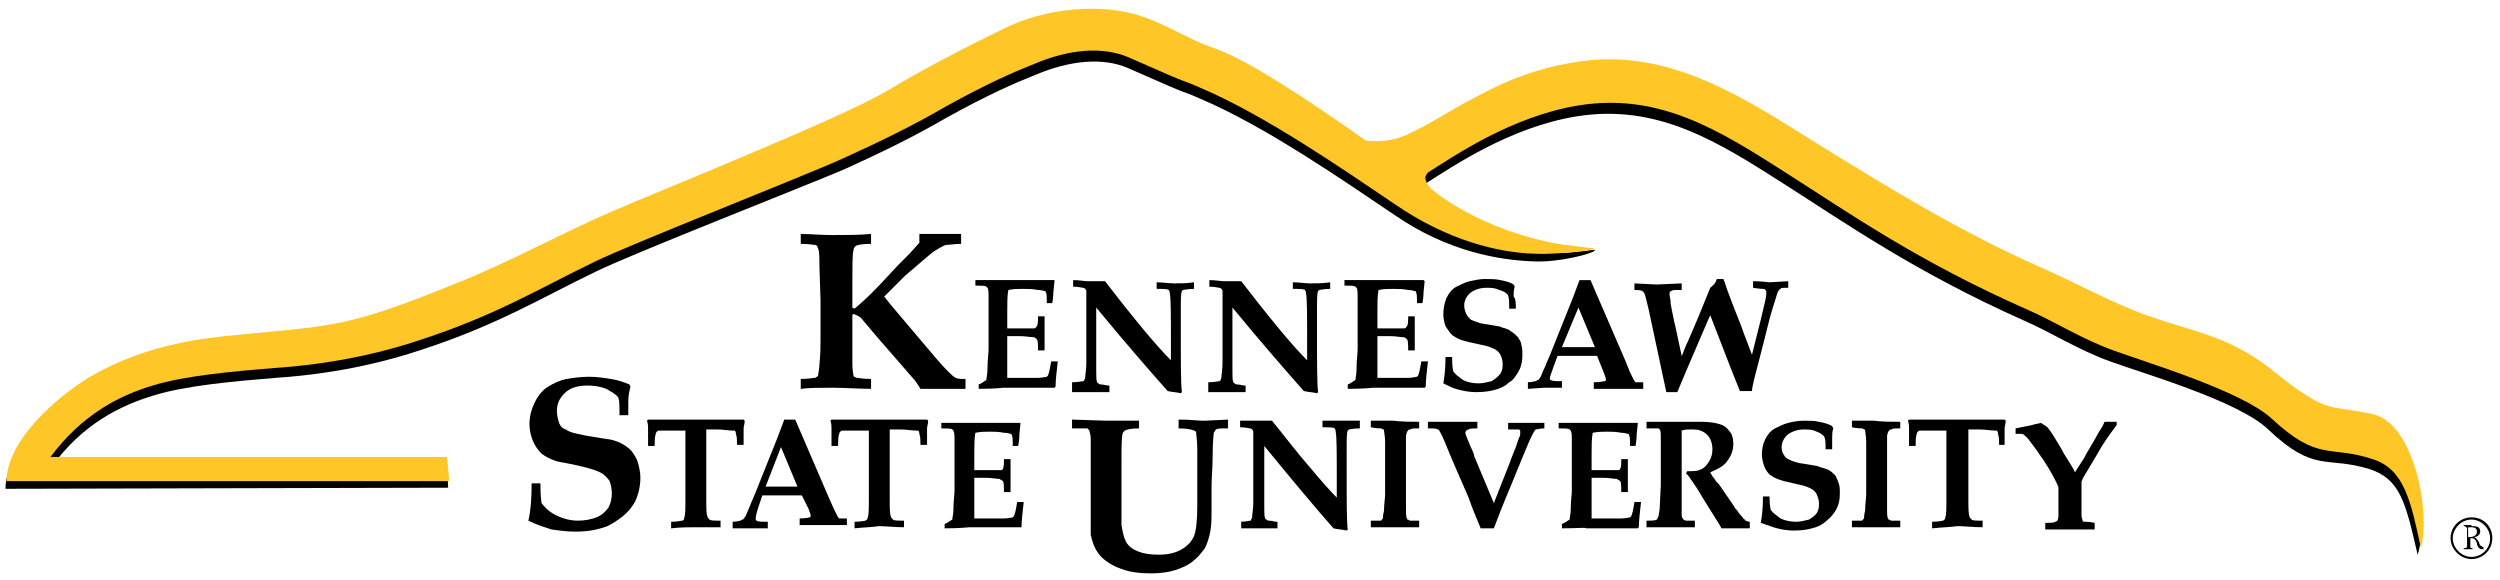 <?xml version="1.0" encoding="utf-8"?>
<!-- Generator: Adobe Illustrator 21.0.0, SVG Export Plug-In . SVG Version: 6.00 Build 0)  -->
<svg version="1.1" id="Layer_1" xmlns="http://www.w3.org/2000/svg" xmlns:xlink="http://www.w3.org/1999/xlink" x="0px" y="0px"
	 width="227.6px" height="52.8px" viewBox="0 0 227.6 52.8" style="enable-background:new 0 0 227.6 52.8;" xml:space="preserve">
<style type="text/css">
	.st0{fill:#FFC627;}
</style>
<g>
	<path d="M40.7,42.4l-36,0.1C7.5,38.6,11,36.9,14,36c2.9-0.9,7.4-1.3,11.1-1.6c6.1-0.4,10.7-1.7,13.1-2.5c7.1-2.3,11.1-4.8,16.1-7.2
		c3.5-1.7,19.1-7.8,22.6-9.3c3.3-1.5,6.2-2.9,9.3-4.7c3.8-2.1,6.1-3.1,8.1-3.9c3.1-1.3,6.1-1.6,8.4-0.6c7,3.1,4.1,1.7,6.6,2.8
		c5.9,2.5,13.1,7.5,17.7,10.6c4.8,3.3,9.5,4.1,12.7,4.2c2.2,0.1,5.3-0.7,5.5-1c0.2-0.2-2.6,0.4-4,0.2c-7.3-1.5-10.1-4.1-11.1-4.8
		c0,0,0,0-0.1-0.1c-0.7-0.9-0.4-1.1-0.2-1.4c2.4-1.5,7.6-5.1,13.7-6.1c7.4-1.2,12.9,2.3,19,6.2c5.5,3.5,11.9,8,21.8,12.4
		c2.5,1.1,5,2.7,7.8,3.7c3,1.1,11.7,3.6,14.4,6.2c4.2,4,5.3,2.4,9.2,3.6c2.8,0.9,3.3,3,4.4,7.8c1.1-3.1-0.6-11.1-4.4-11.9
		c-3.3-0.7-3.8-0.3-6-1.7c-1.5-0.9-2.8-2.1-4.2-3.1c-3.5-2.4-6.4-2.8-10.1-4.1c-3.2-1.1-7-3.2-10-4.5c-7-3.1-13.3-6.9-20.7-11.5
		c-6.4-4-13.1-8.4-21.1-7.2c-3.5,0.5-6.4,1.6-9,3c-3.5,1.8-4,2.4-6.8,3.6c-1.8,0.8-3.6,0.5-3.6,0.5c-0.1,0-0.1,0-0.2,0
		c-5.1-3.6-10.8-7.4-13.9-8.4c-1.8-0.6-4.2-2.1-6.3-2.8c-3.8-1.3-8.9-0.7-12.4,1c-3.7,1.8-7.2,3.6-10.9,5.8c-4.2,2.5-21,9.2-25,10.9
		c-4,1.7-9.7,4.8-14.1,6.5c-10.3,4.2-11.2,3.8-21,4.8c-1.5,0.2-7,0.6-12.3,3.7c-3,1.8-7.6,5.8-7.6,9.4c0,0,0,0,0,0l0,0l40.3-0.1
		L40.7,42.4"/>
	<path class="st0" d="M40.7,41.6l-36.1,0c2.9-3.9,6.3-5.6,9.3-6.5c2.9-0.9,7.4-1.3,11.1-1.6c6.1-0.4,10.7-1.7,13.1-2.5
		c7.1-2.3,11.1-4.8,16.1-7.2c3.5-1.7,19.1-7.8,22.6-9.4c3.3-1.5,6.2-2.9,9.3-4.7c3.8-2.1,6.1-3.1,8.1-3.9c3.1-1.3,6.1-1.6,8.5-0.6
		c7,3.1,4.1,1.7,6.6,2.8c5.9,2.5,13.1,7.5,17.7,10.6c4.8,3.3,9.4,4.4,12.7,4.5c1.7,0.1,4.9-0.3,5.5-0.4c0.5-0.1-2.5-0.3-3.9-0.6
		c-7.3-1.5-11.1-5-11.1-5c-0.7-0.9-0.4-1.1-0.2-1.4c2.4-1.5,7.6-5.1,13.7-6.1c7.4-1.2,12.9,2.3,19,6.2c5.5,3.5,11.9,8,21.9,12.4
		c2.5,1.1,5,2.7,7.8,3.7c3,1.1,11.7,3.7,14.4,6.2c4.3,4,5.3,2.4,9.2,3.7c2.9,0.9,3.5,3.9,4.4,8.1c0.9-3.2-0.6-11.4-4.4-12.2
		c-3.3-0.7-3.8-0.3-6-1.7c-1.5-0.9-2.8-2.1-4.2-3.1c-3.5-2.4-6.4-2.8-10.1-4.1c-3.2-1.1-7-3.2-10-4.5c-7-3.1-13.3-6.9-20.7-11.5
		c-6.4-4-13.1-8.4-21.2-7.2c-3.5,0.5-6.4,1.6-9,3c-3.5,1.8-4,2.4-6.8,3.7c-1.8,0.8-3.6,0.5-3.6,0.5c-0.1,0-0.1,0-0.2-0.1
		c-5.1-3.6-10.8-7.4-13.9-8.4c-1.8-0.6-4.2-2.1-6.3-2.8c-3.8-1.3-8.9-0.7-12.4,1c-3.7,1.8-7.2,3.6-10.9,5.8c-4.2,2.5-21,9.2-25.1,11
		c-4,1.7-9.7,4.8-14.1,6.5c-10.3,4.2-11.2,3.8-21,4.8c-1.5,0.2-7,0.6-12.3,3.7c-3,1.8-7.6,5.8-7.6,9.5c0,0,0,0,0,0l0,0l40.3,0
		L40.7,41.6z"/>
	<g>
		<path d="M226.9,49c0,1.1-0.9,1.9-1.9,1.9c-1,0-1.9-0.9-1.9-1.9c0-1.1,0.9-1.9,1.9-1.9C226.1,47.1,226.9,47.9,226.9,49z M223.3,49
			c0,0.9,0.8,1.7,1.7,1.7c0.9,0,1.7-0.7,1.7-1.7c0-0.9-0.8-1.7-1.7-1.7C224.1,47.3,223.3,48.1,223.3,49z M225,47.9
			c0.4,0,0.8,0,0.8,0.5c0,0.3-0.3,0.5-0.6,0.5v0c0.2,0,0.4,0.3,0.5,0.5c0,0.1,0.1,0.3,0.2,0.3c0.1,0.1,0.1,0.1,0.2,0.1V50h-0.1
			c-0.1,0-0.2,0-0.3-0.1c-0.1-0.1-0.2-0.3-0.2-0.4c0-0.1-0.1-0.3-0.2-0.4c-0.1-0.1-0.2-0.1-0.3-0.1h-0.1v0.7c0,0.1,0,0.2,0.1,0.2
			l0.1,0V50h-0.8v-0.1h0.1c0.1,0,0.2,0,0.2-0.2v-1.6c0-0.1-0.1-0.1-0.2-0.2l-0.1,0v-0.1H225z M224.7,48.9h0.1c0.3,0,0.7-0.1,0.7-0.5
			c0-0.3-0.2-0.4-0.5-0.4h-0.2c-0.2,0-0.1,0.1-0.1,0.2V48.9z"/>
	</g>
	<g>
		<path d="M87.9,34.5v0.9c-1,0-1.8,0-2.5,0c-0.5,0-1.1,0-1.6,0c-0.2-0.3-0.4-0.7-0.8-1.1L81,32c-1.5-1.7-2.3-2.7-2.4-2.8
			c-0.2-0.3-0.4-0.4-0.6-0.5c-0.1,0-0.2-0.1-0.2-0.1c-0.1,0-0.1,0-0.1,0c0,0-0.1,0-0.1,0.1c0,0,0,0.1,0,0.2v2.3l0,2
			c0,0.5,0.1,0.9,0.1,1c0,0.1,0.1,0.1,0.3,0.2c0.1,0,0.6,0.1,1.3,0.1v0.9c-1.1,0-2.3-0.1-3.5-0.1c-1.1,0-2.1,0-2.9,0.1v-0.9
			c0.7,0,1.1-0.1,1.3-0.1c0.1,0,0.1-0.1,0.2-0.1c0.1-0.1,0.1-0.2,0.1-0.3c0-0.1,0.1-0.4,0.1-0.8c0.1-1,0.1-1.7,0.1-2.2v-3.7
			l-0.1-3.1c0-0.8,0-1.3-0.1-1.5c0-0.1-0.1-0.2-0.1-0.3c0,0-0.1-0.1-0.2-0.1c-0.1,0-0.6-0.1-1.3-0.1v-0.9c0.9,0,1.8,0.1,2.9,0.1
			c1.2,0,2.4,0,3.5-0.1v0.9c-0.8,0-1.3,0.1-1.4,0.2c-0.1,0.1-0.2,0.2-0.2,0.4c-0.1,0.4-0.1,1.3-0.1,2.5V28l0.2,0.1
			c0.6-0.5,1.5-1.3,2.6-2.5l1.4-1.5c0.5-0.5,0.8-0.8,1-1l0.9-1c0-0.1,0-0.4,0-0.8c0.7,0,1.1,0,1.4,0l2.4,0v0.9
			c-0.6,0-1.1,0.1-1.4,0.1c-0.3,0.1-0.6,0.3-1.1,0.6c-0.4,0.3-1.3,1.1-2.6,2.2L80.5,27c0.3,0.4,0.8,1,1.4,1.7l2.2,2.6
			c1,1.2,1.7,2,2.1,2.4c0.4,0.4,0.6,0.6,0.8,0.7C87.2,34.5,87.5,34.5,87.9,34.5z"/>
		<path d="M89.1,35.4V35c0.3-0.1,0.5-0.3,0.7-0.4c0-0.2,0.1-0.5,0.1-1c0-0.8,0.1-1.4,0.1-1.8v-3.2c0-0.1,0-0.6,0-1.4
			c0-0.5,0-0.9-0.1-1c0,0-0.1-0.1-0.1-0.1c-0.1-0.1-0.5-0.1-1-0.1v-0.5l1.6,0c0.3,0,0.6,0,0.9,0c0.6,0,1.4,0,2.1,0l1.4,0
			c0.2,0,0.5,0,1,0c0,0,0.1,0,0.2,0l0,0.1l-0.1,1c0,0.1,0,0.4-0.1,1h-0.5c0-0.6,0-0.9-0.1-1c0-0.1,0-0.1-0.1-0.1
			c-0.1,0-0.2-0.1-0.6-0.1c-0.5-0.1-0.9-0.1-1.4-0.1c-0.4,0-0.8,0-1.3,0.1c-0.1,0.5-0.1,1.2-0.1,2v1.5c0.3,0,0.7,0,1,0
			c0.1,0,0.5,0,1.2,0c0.3,0,0.4,0,0.4-0.1c0,0,0.1-0.1,0.1-0.1c0.1-0.2,0.1-0.5,0.1-0.9h0.6l0,1.6l0,1.5h-0.6c0-0.5,0-0.9-0.1-1
			c-0.1-0.1-0.2-0.2-0.3-0.2c-0.3,0-0.7-0.1-1.3-0.1c-0.5,0-0.8,0-1.1,0v3c0,0.3,0,0.6,0,0.8c0.4,0,0.8,0,1.4,0c0.5,0,1,0,1.4,0
			c0.4,0,0.7-0.1,0.8-0.1c0,0,0.1-0.1,0.1-0.1c0.1-0.2,0.2-0.7,0.3-1.3h0.6c-0.1,0.9-0.2,1.7-0.2,2.3l-0.1,0.1c-0.3,0-0.7,0-1.3,0
			l-1.1,0c-1.1,0-1.9,0-2.3,0C91.3,35.3,90.6,35.4,89.1,35.4z"/>
		<path d="M97.6,34.8c0.6,0,0.9-0.1,1-0.1c0.1,0,0.1,0,0.1-0.1c0,0,0.1-0.1,0.1-0.3c0-0.2,0.1-0.6,0.1-1.3c0-0.4,0-0.9,0-1.5v-2.3
			l0-2c0-0.3,0-0.6,0-0.7c0-0.1-0.1-0.2-0.1-0.2c0,0-0.1-0.1-0.2-0.1c-0.1,0-0.4-0.1-0.9-0.1v-0.6c0.6,0,1,0.1,1.3,0.1l1,0l0.6,0
			c1,1.3,2.1,2.7,3.5,4.4c1,1.2,1.8,2.1,2.5,2.8v-1.6c0-2.5,0-4-0.1-4.5c0-0.2-0.1-0.3-0.1-0.3c-0.1-0.1-0.5-0.1-1.1-0.1v-0.6
			c0.6,0,1.1,0.1,1.6,0.1c0.5,0,1.1,0,1.8-0.1v0.6c-0.6,0-0.9,0.1-1,0.1c0,0-0.1,0.1-0.1,0.1c-0.1,0.2-0.1,0.8-0.1,1.6
			c0,0.8,0,1.5,0,1.9c0,3.1,0,5,0.1,5.7l-0.1,0.1c-0.4-0.1-0.8-0.1-1.2-0.2c-1.5-1.7-3.7-4.2-6.5-7.6v3.5c0,0.7,0,1.5,0,2.3
			c0,0.5,0,0.9,0.1,1c0,0.1,0.1,0.1,0.1,0.1s0.1,0.1,0.2,0.1c0.3,0,0.5,0.1,0.7,0.1c0,0,0.1,0,0.1,0v0.6c-0.9,0-1.4,0-1.5,0
			c-0.5,0-1.1,0-1.9,0V34.8z"/>
		<path d="M110,34.8c0.6,0,0.9-0.1,1-0.1c0.1,0,0.1,0,0.1-0.1c0,0,0.1-0.1,0.1-0.3c0-0.2,0.1-0.6,0.1-1.3c0-0.4,0-0.9,0-1.5v-2.3
			l0-2c0-0.3,0-0.6,0-0.7c0-0.1-0.1-0.2-0.1-0.2c0,0-0.1-0.1-0.2-0.1c-0.1,0-0.4-0.1-0.9-0.1v-0.6c0.6,0,1,0.1,1.3,0.1l1,0l0.6,0
			c1,1.3,2.1,2.7,3.5,4.4c1,1.2,1.8,2.1,2.5,2.8v-1.6c0-2.5,0-4-0.1-4.5c0-0.2-0.1-0.3-0.1-0.3c-0.1-0.1-0.5-0.1-1.1-0.1v-0.6
			c0.6,0,1.1,0.1,1.6,0.1c0.5,0,1.1,0,1.8-0.1v0.6c-0.6,0-0.9,0.1-1,0.1c0,0-0.1,0.1-0.1,0.1c-0.1,0.2-0.1,0.8-0.1,1.6
			c0,0.8,0,1.5,0,1.9c0,3.1,0,5,0.1,5.7l-0.1,0.1c-0.4-0.1-0.8-0.1-1.2-0.2c-1.5-1.7-3.7-4.2-6.5-7.6v3.5c0,0.7,0,1.5,0,2.3
			c0,0.5,0,0.9,0.1,1c0,0.1,0.1,0.1,0.1,0.1c0,0,0.1,0.1,0.2,0.1c0.3,0,0.5,0.1,0.7,0.1c0,0,0.1,0,0.1,0v0.6c-0.9,0-1.4,0-1.5,0
			c-0.5,0-1.1,0-1.9,0V34.8z"/>
		<path d="M122.7,35.4V35c0.3-0.1,0.5-0.3,0.7-0.4c0-0.2,0.1-0.5,0.1-1c0-0.8,0.1-1.4,0.1-1.8v-3.2c0-0.1,0-0.6,0-1.4
			c0-0.5,0-0.9-0.1-1c0,0-0.1-0.1-0.1-0.1c-0.1-0.1-0.5-0.1-1-0.1v-0.5l1.6,0c0.3,0,0.6,0,0.9,0c0.6,0,1.4,0,2.1,0l1.4,0
			c0.2,0,0.5,0,1,0c0,0,0.1,0,0.2,0l0.1,0.1l-0.1,1c0,0.1,0,0.4-0.1,1H129c0-0.6,0-0.9-0.1-1c0-0.1,0-0.1-0.1-0.1
			c-0.1,0-0.2-0.1-0.6-0.1c-0.5-0.1-0.9-0.1-1.4-0.1c-0.4,0-0.8,0-1.3,0.1c-0.1,0.5-0.1,1.2-0.1,2v1.5c0.3,0,0.7,0,1,0
			c0.1,0,0.5,0,1.2,0c0.3,0,0.4,0,0.4-0.1c0,0,0.1-0.1,0.1-0.1c0.1-0.2,0.1-0.5,0.1-0.9h0.6l0,1.6l0,1.5h-0.6c0-0.5,0-0.9-0.1-1
			c-0.1-0.1-0.2-0.2-0.3-0.2c-0.3,0-0.7-0.1-1.3-0.1c-0.5,0-0.8,0-1.1,0v3c0,0.3,0,0.6,0,0.8c0.4,0,0.8,0,1.4,0c0.5,0,1,0,1.4,0
			c0.4,0,0.7-0.1,0.8-0.1c0,0,0.1-0.1,0.1-0.1c0.1-0.2,0.2-0.7,0.3-1.3h0.6c-0.1,0.9-0.2,1.7-0.2,2.3l-0.1,0.1c-0.3,0-0.7,0-1.3,0
			l-1.1,0c-1.1,0-1.9,0-2.3,0C125,35.3,124.2,35.4,122.7,35.4z"/>
		<path d="M138,28.1h-0.6c0-0.5,0-0.9-0.1-1.2c-0.1-0.2-0.4-0.4-0.8-0.5c-0.4-0.2-0.8-0.2-1.2-0.2c-0.6,0-1.1,0.2-1.5,0.5
			c-0.3,0.3-0.5,0.7-0.5,1.1c0,0.3,0.1,0.6,0.2,0.8c0.1,0.2,0.2,0.3,0.4,0.5c0.2,0.1,0.5,0.2,0.8,0.3c0.3,0.1,0.6,0.1,1.1,0.2
			c0.5,0.1,0.8,0.1,0.9,0.2c0.4,0.1,0.7,0.2,0.9,0.4c0.2,0.1,0.4,0.3,0.6,0.5c0.1,0.2,0.3,0.4,0.3,0.7c0.1,0.3,0.1,0.6,0.1,0.9
			c0,0.6-0.1,1.1-0.4,1.6c-0.2,0.3-0.4,0.7-0.8,0.9c-0.3,0.3-0.7,0.5-1,0.6c-0.6,0.2-1.2,0.3-2,0.3c-0.6,0-1.1-0.1-1.5-0.2
			c-0.5-0.1-0.9-0.3-1.5-0.6c0.1-0.5,0.2-1.4,0.2-2.4h0.6c0,0.3,0,0.8,0.1,1.3c0.2,0.3,0.5,0.5,0.9,0.8c0.4,0.2,0.9,0.3,1.4,0.3
			c0.4,0,0.8-0.1,1.2-0.2c0.3-0.2,0.6-0.4,0.8-0.7c0.2-0.3,0.2-0.6,0.2-0.9c0-0.3-0.1-0.6-0.2-0.8c-0.1-0.2-0.3-0.4-0.5-0.5
			c-0.2-0.1-0.6-0.3-1.2-0.4c-0.9-0.2-1.4-0.3-1.7-0.4c-0.4-0.1-0.7-0.3-1-0.5c-0.2-0.2-0.4-0.5-0.6-0.8c-0.1-0.3-0.2-0.7-0.2-1.1
			c0-0.5,0.1-1,0.3-1.5c0.2-0.4,0.5-0.8,0.9-1c0.4-0.2,0.8-0.4,1.2-0.5c0.5-0.1,0.9-0.2,1.4-0.2c0.5,0,1,0,1.4,0.1
			c0.5,0.1,0.9,0.2,1.2,0.4l0.1,0.2c-0.1,0.3-0.1,0.6-0.1,0.9C138,27.2,138,27.6,138,28.1z"/>
		<path d="M139.1,35.4v-0.6c0.4,0,0.6-0.1,0.7-0.1c0.1,0,0.1-0.1,0.2-0.1c0.1,0,0.1-0.1,0.2-0.2c0.1-0.1,0.2-0.5,0.5-1.1
			c0.1-0.3,0.4-0.9,0.7-1.7l1.8-4.5l0.6-1.6h1l3.2,7.4l0.4,1l0.3,0.6c0,0.1,0.1,0.1,0.1,0.2c0,0,0.1,0.1,0.1,0.1c0.1,0,0.2,0,0.4,0
			c0.1,0,0.2,0,0.3,0v0.6l-2,0l-2.5,0v-0.6c0.6,0,0.9-0.1,1-0.1c0.1,0,0.1-0.1,0.1-0.2c0-0.1-0.1-0.3-0.2-0.6l-0.6-1.5h-3.6
			l-0.3,0.8c-0.2,0.6-0.4,1.1-0.4,1.2c0,0.1,0,0.2,0.1,0.2c0.1,0.1,0.4,0.1,1,0.1v0.6l-1.6,0L139.1,35.4z M142.2,31.6
			c0.4,0,0.9,0,1.5,0c0.5,0,1,0,1.5,0l-1.5-3.6L142.2,31.6z"/>
		<path d="M156.3,25.4h0.6c0.2,0.5,0.3,0.9,0.5,1.4c0.7,1.9,1.2,3,1.3,3.4l0.8,2.1l0.8-3.2c0.3-1.3,0.5-2,0.5-2.3c0-0.1,0-0.1,0-0.2
			c0-0.1,0-0.2-0.1-0.2c0-0.1-0.1-0.1-0.2-0.1c0,0-0.3,0-0.9-0.1v-0.6c0.8,0,1.4,0.1,1.5,0.1l1.7-0.1v0.6c-0.1,0-0.1,0-0.2,0
			c-0.3,0-0.5,0-0.5,0.1c-0.1,0-0.1,0.1-0.2,0.2c-0.1,0.1-0.2,0.6-0.5,1.5c-0.3,0.9-0.6,2.3-1.1,4.2c-0.5,1.9-0.8,3-0.8,3.4h-1.1
			l-0.8-2l-1.9-4.9c-0.2,0.4-0.9,2.1-2.2,5.1l-0.8,1.9h-1l-1.6-7.5c-0.2-0.8-0.3-1.3-0.4-1.5c-0.1-0.1-0.1-0.2-0.2-0.2
			c-0.1-0.1-0.4-0.1-0.7-0.1v-0.6l2,0.1l2.3-0.1v0.6c-0.4,0-0.6,0-0.7,0c-0.1,0-0.2,0.1-0.3,0.1c-0.1,0.1-0.1,0.1-0.1,0.2
			c0,0.1,0,0.1,0,0.2c0,0.1,0.1,0.3,0.1,0.8c0.2,0.9,0.3,1.6,0.4,1.9l0.6,2.8c0.1-0.1,0.2-0.6,0.6-1.4l0.9-2.1l1.1-2.7
			C156.1,25.9,156.2,25.7,156.3,25.4z"/>
	</g>
	<path d="M57.2,37.8h-0.8c0-0.8,0-1.3-0.1-1.6c-0.2-0.3-0.6-0.5-1.1-0.8c-0.5-0.2-1.1-0.3-1.7-0.3c-0.9,0-1.6,0.2-2.1,0.7
		c-0.5,0.5-0.7,1-0.7,1.6c0,0.4,0.1,0.8,0.2,1.1c0.1,0.3,0.3,0.5,0.6,0.6c0.3,0.2,0.6,0.3,1.1,0.4c0.4,0.1,0.9,0.2,1.6,0.3
		c0.7,0.1,1.1,0.2,1.3,0.2c0.5,0.1,1,0.3,1.3,0.5c0.3,0.2,0.6,0.4,0.8,0.7c0.2,0.3,0.4,0.6,0.5,1c0.1,0.4,0.2,0.8,0.2,1.3
		c0,0.8-0.2,1.6-0.5,2.2c-0.3,0.5-0.6,0.9-1.1,1.3c-0.5,0.4-1,0.7-1.4,0.9c-0.8,0.3-1.7,0.5-2.9,0.5c-0.8,0-1.5-0.1-2.2-0.2
		c-0.6-0.2-1.3-0.4-2.1-0.8c0.2-0.8,0.3-1.9,0.3-3.4h0.8c0,0.5,0,1.1,0.1,1.8c0.3,0.4,0.7,0.8,1.3,1.1c0.6,0.3,1.3,0.5,2,0.5
		c0.6,0,1.2-0.1,1.7-0.3c0.5-0.2,0.8-0.5,1.1-0.9c0.2-0.4,0.3-0.8,0.3-1.3c0-0.4-0.1-0.8-0.2-1.1c-0.2-0.3-0.4-0.5-0.7-0.7
		c-0.3-0.2-0.9-0.4-1.7-0.6c-1.2-0.3-2-0.4-2.4-0.5c-0.6-0.2-1-0.4-1.4-0.7c-0.3-0.3-0.6-0.7-0.8-1.2c-0.2-0.5-0.3-1-0.3-1.5
		c0-0.7,0.2-1.4,0.5-2c0.3-0.6,0.7-1.1,1.2-1.4c0.5-0.3,1.1-0.6,1.7-0.7c0.6-0.1,1.3-0.2,2-0.2c0.7,0,1.4,0.1,2,0.2
		c0.7,0.1,1.2,0.3,1.7,0.5l0.1,0.2c-0.1,0.4-0.2,0.8-0.2,1.3C57.2,36.6,57.2,37.2,57.2,37.8z"/>
	<path d="M61.1,48.1v-0.6c0.6,0,0.9-0.1,1-0.1s0.2-0.1,0.2-0.3c0.1-0.2,0.1-0.8,0.1-1.8v-4.2c0-1.1,0-1.8,0-1.9h-1
		c-0.5,0-0.9,0-1.3,0c-0.2,0-0.2,0-0.3,0.1c0,0-0.1,0.1-0.1,0.2c-0.1,0.3-0.1,0.7-0.1,1.1H59c0-0.9,0-1.5,0-1.6c0-0.2,0-0.4-0.1-0.7
		l0.1-0.1c0.2,0,0.4,0,0.7,0c0.4,0,1.2,0,2.3,0h2.8c1.2,0,1.9,0,2.3,0c0.2,0,0.4,0,0.6,0l0.1,0.1c0,0.3-0.1,0.5-0.1,0.7
		c0,0,0,0.5,0,1.5h-0.6c0-0.4,0-0.7-0.1-1c0-0.2-0.1-0.3-0.1-0.3c0,0-0.1,0-0.2,0c-0.4,0-0.8-0.1-1.4-0.1h-1c0,0.2,0,0.8,0,1.9v4.2
		c0,1,0,1.6,0.1,1.8c0,0.1,0.1,0.2,0.2,0.3c0.1,0.1,0.4,0.1,1,0.1v0.6C64.7,48,64,48,63.3,48C62.7,48,61.9,48,61.1,48.1z"/>
	<path d="M66.7,48.1v-0.6c0.4,0,0.6-0.1,0.7-0.1c0.1,0,0.1-0.1,0.2-0.1c0.1,0,0.1-0.1,0.2-0.2c0.1-0.1,0.2-0.4,0.5-1.1
		c0.1-0.3,0.4-0.9,0.7-1.7l1.8-4.5l0.6-1.6h1l3.1,7.2l0.4,0.9l0.3,0.6c0,0.1,0.1,0.1,0.1,0.2c0,0,0.1,0.1,0.1,0.1c0.1,0,0.2,0,0.4,0
		c0.1,0,0.2,0,0.3,0v0.6l-1.9,0l-2.4,0v-0.6c0.6,0,0.9-0.1,0.9-0.1c0.1,0,0.1-0.1,0.1-0.2c0-0.1-0.1-0.3-0.2-0.6L73,45.1h-3.6
		L69.1,46c-0.2,0.6-0.3,1-0.3,1.2c0,0.1,0,0.2,0.1,0.2c0.1,0.1,0.4,0.1,1,0.1v0.6l-1.6,0L66.7,48.1z M69.7,44.3c0.4,0,0.9,0,1.5,0
		c0.5,0,1,0,1.4,0l-1.5-3.6L69.7,44.3z"/>
	<path d="M77.8,48.1v-0.6c0.6,0,0.9-0.1,1-0.1c0.1-0.1,0.2-0.1,0.2-0.3c0.1-0.2,0.1-0.8,0.1-1.8v-4.2c0-1.1,0-1.8,0-1.9h-1
		c-0.5,0-0.9,0-1.3,0c-0.2,0-0.2,0-0.3,0.1c0,0-0.1,0.1-0.1,0.2c-0.1,0.3-0.1,0.7-0.1,1.1h-0.6c0-0.9,0-1.5,0-1.6
		c0-0.2,0-0.4-0.1-0.7l0.1-0.1c0.2,0,0.4,0,0.7,0c0.4,0,1.2,0,2.3,0h2.8c1.2,0,1.9,0,2.3,0c0.2,0,0.4,0,0.6,0l0.1,0.1
		c0,0.3-0.1,0.5-0.1,0.7c0,0,0,0.5,0,1.5h-0.6c0-0.4,0-0.7-0.1-1c0-0.2-0.1-0.3-0.1-0.3c0,0-0.1,0-0.2,0c-0.4,0-0.8-0.1-1.4-0.1h-1
		c0,0.2,0,0.8,0,1.9v4.2c0,1,0,1.6,0.1,1.8c0,0.1,0.1,0.2,0.2,0.3c0.1,0.1,0.4,0.1,1,0.1v0.6c-0.9,0-1.6-0.1-2.3-0.1
		C79.4,48,78.7,48,77.8,48.1z"/>
	<path d="M86,48.1v-0.4c0.3-0.1,0.5-0.3,0.7-0.4c0-0.2,0.1-0.5,0.1-0.9c0-0.8,0.1-1.4,0.1-1.7v-3.1c0-0.1,0-0.6,0-1.4
		c0-0.5,0-0.8-0.1-1c0,0-0.1-0.1-0.1-0.1c-0.1-0.1-0.5-0.1-1-0.1v-0.5l1.6,0c0.3,0,0.6,0,0.9,0c0.6,0,1.3,0,2.1,0l1.4,0
		c0.2,0,0.5,0,1,0c0,0,0.1,0,0.2,0l0,0.1l-0.1,1c0,0.1,0,0.4-0.1,1h-0.5c0-0.5,0-0.9-0.1-1c0-0.1,0-0.1-0.1-0.1
		c-0.1,0-0.2-0.1-0.6-0.1c-0.5-0.1-0.9-0.1-1.3-0.1c-0.4,0-0.8,0-1.3,0.1c-0.1,0.5-0.1,1.2-0.1,2v1.4c0.3,0,0.6,0,1,0
		c0.1,0,0.5,0,1.1,0c0.2,0,0.4,0,0.4,0c0,0,0.1-0.1,0.1-0.1c0.1-0.2,0.1-0.5,0.1-0.9h0.6l0,1.5l0,1.5h-0.6c0-0.5,0-0.9-0.1-1
		c-0.1-0.1-0.2-0.1-0.3-0.2c-0.3,0-0.7-0.1-1.2-0.1c-0.5,0-0.8,0-1.1,0v2.9c0,0.3,0,0.6,0,0.8c0.4,0,0.8,0,1.3,0c0.5,0,1,0,1.4,0
		c0.4,0,0.7-0.1,0.8-0.1c0,0,0.1-0.1,0.1-0.1c0.1-0.2,0.2-0.6,0.3-1.3h0.6c-0.1,0.9-0.2,1.7-0.2,2.3L93,48c-0.3,0-0.7,0-1.3,0
		l-1.1,0c-1.1,0-1.9,0-2.3,0C88.2,48,87.4,48.1,86,48.1z"/>
	<path d="M112.9,47.5c0.5,0,0.9-0.1,0.9-0.1c0.1,0,0.1,0,0.1-0.1c0,0,0.1-0.1,0.1-0.3c0-0.2,0.1-0.6,0.1-1.3c0-0.4,0-0.9,0-1.5v-2.2
		l0-2c0-0.3,0-0.6,0-0.7c0-0.1-0.1-0.2-0.1-0.2c0,0-0.1-0.1-0.2-0.1c-0.1,0-0.4-0.1-0.9-0.1v-0.6c0.6,0,1,0,1.3,0l1,0l0.6,0
		c1,1.2,2.1,2.7,3.5,4.3c1,1.2,1.8,2.1,2.4,2.7v-1.6c0-2.5,0-3.9-0.1-4.4c0-0.2-0.1-0.3-0.1-0.3c-0.1-0.1-0.5-0.1-1.1-0.1v-0.6
		c0.6,0,1.1,0,1.6,0c0.5,0,1,0,1.8,0V39c-0.6,0-0.9,0.1-1,0.1c0,0-0.1,0.1-0.1,0.1c-0.1,0.2-0.1,0.8-0.1,1.6c0,0.8,0,1.4,0,1.8
		c0,3.1,0,4.9,0.1,5.6l-0.1,0.1c-0.4-0.1-0.8-0.1-1.2-0.2c-1.5-1.7-3.6-4.2-6.3-7.5V44c0,0.7,0,1.5,0,2.2c0,0.5,0,0.9,0.1,1
		c0,0.1,0.1,0.1,0.1,0.1c0,0,0.1,0.1,0.2,0.1c0.3,0,0.5,0.1,0.7,0.1c0,0,0.1,0,0.1,0v0.6c-0.9,0-1.4,0-1.5,0c-0.4,0-1.1,0-1.8,0
		V47.5z"/>
	<path d="M129.2,38.4V39c-0.5,0-0.7,0-0.8,0.1c-0.1,0-0.2,0-0.2,0.1c0,0-0.1,0.1-0.1,0.1c0,0.1-0.1,0.2-0.1,0.4c0,0.1,0,0.3,0,0.7
		c0,1.1,0,1.7,0,1.8V45l0,1.3c0,0.5,0,0.8,0.1,0.9c0,0.1,0,0.1,0.1,0.1c0,0,0.1,0.1,0.2,0.1c0.1,0,0.4,0,0.8,0v0.6
		c-0.8,0-1.6,0-2.4,0c-0.7,0-1.4,0-2,0v-0.6c0.5,0,0.8,0,0.8,0c0.1,0,0.2,0,0.2-0.1c0,0,0.1-0.1,0.1-0.1c0-0.1,0-0.3,0.1-0.7
		c0-0.6,0.1-1.1,0.1-1.5v-2.9c0-0.9,0-1.5,0-1.8c0-0.6-0.1-1-0.1-1.1c0-0.1,0-0.1-0.1-0.1c0,0-0.1-0.1-0.2-0.1c-0.1,0-0.4,0-0.9-0.1
		v-0.6c0.6,0,1.2,0,2,0C127.7,38.4,128.5,38.4,129.2,38.4z"/>
	<path d="M134.8,48.1c-0.4-1-0.8-1.9-1.1-2.8l-1-2.3c-0.8-1.8-1.2-2.9-1.4-3.3c-0.2-0.4-0.3-0.6-0.4-0.6c-0.1-0.1-0.4-0.1-0.9-0.1
		v-0.6c1.1,0,1.8,0,2,0l2.5,0V39c-0.4,0-0.7,0-0.8,0.1c-0.1,0-0.2,0.1-0.2,0.1c0,0-0.1,0.1-0.1,0.2c0,0.1,0.2,0.6,0.5,1.3
		c0.2,0.4,0.3,0.7,0.3,0.7c0,0,0,0.1,0,0.1l1.8,4.3l1.5-3.8c0-0.1,0.2-0.5,0.5-1.3c0.2-0.6,0.3-0.9,0.4-1.1c0-0.1,0-0.1,0-0.2
		c0-0.1,0-0.1,0-0.2c0,0-0.1-0.1-0.1-0.1c0,0-0.1,0-0.2,0c-0.3,0-0.6,0-0.8,0v-0.6l1.8,0l1.5,0V39c-0.4,0-0.7,0.1-0.8,0.1
		c-0.1,0.1-0.4,0.6-0.8,1.6l-0.5,1.2l-0.9,2.2c-0.8,1.9-1.3,3.2-1.6,4H134.8z"/>
	<path d="M142.2,48.1v-0.4c0.3-0.1,0.5-0.3,0.7-0.4c0-0.2,0.1-0.5,0.1-0.9c0-0.8,0.1-1.4,0.1-1.7v-3.1c0-0.1,0-0.6,0-1.4
		c0-0.5,0-0.8-0.1-1c0,0-0.1-0.1-0.1-0.1c-0.1-0.1-0.5-0.1-1-0.1v-0.5l1.6,0c0.3,0,0.6,0,0.9,0c0.6,0,1.3,0,2.1,0l1.4,0
		c0.2,0,0.5,0,1,0c0,0,0.1,0,0.2,0l0,0.1l-0.1,1c0,0.1,0,0.4-0.1,1h-0.5c0-0.5,0-0.9-0.1-1c0-0.1,0-0.1-0.1-0.1
		c-0.1,0-0.2-0.1-0.6-0.1c-0.5-0.1-0.9-0.1-1.3-0.1c-0.4,0-0.8,0-1.3,0.1c-0.1,0.5-0.1,1.2-0.1,2v1.4c0.3,0,0.6,0,1,0
		c0.1,0,0.5,0,1.1,0c0.2,0,0.4,0,0.4,0c0,0,0.1-0.1,0.1-0.1c0.1-0.2,0.1-0.5,0.1-0.9h0.6l0,1.5l0,1.5h-0.6c0-0.5,0-0.9-0.1-1
		c-0.1-0.1-0.2-0.1-0.3-0.2c-0.3,0-0.7-0.1-1.2-0.1c-0.5,0-0.8,0-1.1,0v2.9c0,0.3,0,0.6,0,0.8c0.4,0,0.8,0,1.3,0c0.5,0,1,0,1.4,0
		c0.4,0,0.7-0.1,0.8-0.1c0,0,0.1-0.1,0.1-0.1c0.1-0.2,0.2-0.6,0.3-1.3h0.6c-0.1,0.9-0.2,1.7-0.2,2.3l-0.1,0.1c-0.3,0-0.7,0-1.3,0
		l-1.1,0c-1.1,0-1.9,0-2.3,0C144.4,48,143.6,48.1,142.2,48.1z"/>
	<path d="M149.9,39v-0.6c0.1,0,0.5,0,1.1,0c0.3,0,0.7,0,1.3,0c0.5,0,0.9,0,1.2,0c0.6,0,1,0,1.4,0c0.7,0,1.3,0.1,1.6,0.2
		c0.4,0.1,0.7,0.3,0.9,0.6c0.3,0.3,0.4,0.7,0.4,1.2c0,0.6-0.2,1.1-0.5,1.5c-0.3,0.5-0.9,0.8-1.6,1.1c0.1,0.2,0.2,0.4,0.4,0.6
		c0.1,0.2,0.2,0.3,0.3,0.4c0,0,0.1,0.1,0.1,0.1l1.1,1.6c0.3,0.4,0.4,0.7,0.5,0.7c0.3,0.5,0.6,0.7,0.6,0.8c0.1,0.1,0.2,0.1,0.2,0.2
		c0.1,0,0.2,0.1,0.4,0.1v0.6c-0.7,0-1.2,0-1.5,0c-0.4,0-0.7,0-1.1,0c0-0.1-0.1-0.2-0.2-0.4l-1.5-2.4c-0.4-0.7-0.8-1.3-1.1-1.7
		c-0.1-0.2-0.3-0.4-0.4-0.5l0.1-0.2c0.6,0,1,0,1.3-0.2c0.3-0.1,0.5-0.4,0.7-0.7c0.2-0.3,0.3-0.7,0.3-1.1c0-0.4-0.1-0.8-0.3-1.1
		c-0.2-0.3-0.5-0.5-0.8-0.6c-0.2-0.1-0.5-0.1-1-0.1c-0.2,0-0.4,0-0.7,0.1c0,0.2,0,0.5,0,1.1c0,1.3,0,2.2,0,2.6c0,0.7,0,1.4,0,2.2
		c0,1,0,1.5,0,1.6c0,0.3,0,0.4,0.1,0.5c0,0,0,0.1,0.1,0.1c0,0,0.1,0.1,0.2,0.1c0.1,0,0.4,0,0.8,0v0.6c-0.8,0-1.6,0-2.4,0
		c-0.7,0-1.4,0-2,0v-0.6c0.5,0,0.8,0,0.9-0.1c0.1,0,0.1,0,0.1-0.1c0,0,0-0.1,0.1-0.2c0-0.2,0.1-0.5,0.1-0.8l0.1-2v-2.6l0-1.5
		c0-0.6,0-0.9-0.1-1c0,0-0.1-0.1-0.1-0.1C150.9,39,150.5,39,149.9,39z"/>
	<path d="M166.8,40.9h-0.6c0-0.5,0-0.9-0.1-1.1c-0.1-0.2-0.4-0.4-0.7-0.5c-0.4-0.2-0.7-0.2-1.2-0.2c-0.6,0-1.1,0.2-1.5,0.5
		c-0.3,0.3-0.5,0.7-0.5,1.1c0,0.3,0.1,0.6,0.2,0.7c0.1,0.2,0.2,0.3,0.4,0.4c0.2,0.1,0.4,0.2,0.8,0.3c0.3,0.1,0.6,0.1,1.1,0.2
		c0.5,0.1,0.8,0.1,0.9,0.2c0.4,0.1,0.7,0.2,0.9,0.3c0.2,0.1,0.4,0.3,0.6,0.5c0.1,0.2,0.2,0.4,0.3,0.7c0.1,0.3,0.1,0.6,0.1,0.9
		c0,0.6-0.1,1.1-0.4,1.6c-0.2,0.3-0.4,0.6-0.8,0.9c-0.3,0.3-0.7,0.5-1,0.6c-0.6,0.2-1.2,0.3-2,0.3c-0.6,0-1.1-0.1-1.5-0.2
		c-0.4-0.1-0.9-0.3-1.5-0.5c0.1-0.5,0.2-1.3,0.2-2.4h0.6c0,0.3,0,0.7,0.1,1.2c0.2,0.3,0.5,0.5,0.9,0.8c0.4,0.2,0.9,0.3,1.4,0.3
		c0.4,0,0.8-0.1,1.2-0.2c0.3-0.2,0.6-0.4,0.7-0.6c0.2-0.3,0.2-0.6,0.2-0.9c0-0.3-0.1-0.5-0.2-0.8c-0.1-0.2-0.3-0.4-0.5-0.5
		c-0.2-0.1-0.6-0.3-1.2-0.4c-0.8-0.2-1.4-0.3-1.6-0.4c-0.4-0.1-0.7-0.3-1-0.5c-0.2-0.2-0.4-0.5-0.5-0.8c-0.1-0.3-0.2-0.7-0.2-1
		c0-0.5,0.1-1,0.3-1.4c0.2-0.4,0.5-0.8,0.9-1c0.4-0.2,0.8-0.4,1.2-0.5c0.4-0.1,0.9-0.2,1.4-0.2c0.5,0,1,0,1.4,0.1
		c0.5,0.1,0.9,0.2,1.2,0.4l0.1,0.2c-0.1,0.3-0.1,0.6-0.1,0.9C166.8,40.1,166.8,40.4,166.8,40.9z"/>
	<path d="M173,38.4V39c-0.5,0-0.7,0-0.8,0.1c-0.1,0-0.2,0-0.2,0.1c0,0-0.1,0.1-0.1,0.1c0,0.1-0.1,0.2-0.1,0.4c0,0.1,0,0.3,0,0.7
		c0,1.1,0,1.7,0,1.8V45l0,1.3c0,0.5,0,0.8,0.1,0.9c0,0.1,0,0.1,0.1,0.1c0,0,0.1,0.1,0.2,0.1c0.1,0,0.4,0,0.8,0v0.6
		c-0.8,0-1.6,0-2.4,0c-0.7,0-1.4,0-2,0v-0.6c0.5,0,0.8,0,0.8,0c0.1,0,0.2,0,0.2-0.1c0,0,0.1-0.1,0.1-0.1c0-0.1,0-0.3,0.1-0.7
		c0-0.6,0.1-1.1,0.1-1.5v-2.9c0-0.9,0-1.5,0-1.8c0-0.6-0.1-1-0.1-1.1c0-0.1,0-0.1-0.1-0.1c0,0-0.1-0.1-0.2-0.1c-0.1,0-0.4,0-0.9-0.1
		v-0.6c0.6,0,1.2,0,2,0C171.4,38.4,172.2,38.4,173,38.4z"/>
	<path d="M175.9,48.1v-0.6c0.6,0,0.9-0.1,1-0.1c0.1-0.1,0.2-0.1,0.2-0.3c0.1-0.2,0.1-0.8,0.1-1.8v-4.2c0-1.1,0-1.8,0-1.9h-1
		c-0.5,0-0.9,0-1.3,0c-0.2,0-0.2,0-0.3,0.1c0,0-0.1,0.1-0.1,0.2c-0.1,0.3-0.1,0.7-0.1,1.1h-0.6c0-0.9,0-1.5,0-1.6
		c0-0.2,0-0.4-0.1-0.7l0.1-0.1c0.2,0,0.4,0,0.7,0c0.4,0,1.2,0,2.3,0h2.8c1.2,0,1.9,0,2.3,0c0.2,0,0.4,0,0.6,0l0.1,0.1
		c0,0.3-0.1,0.5-0.1,0.7c0,0,0,0.5,0,1.5H182c0-0.4,0-0.7-0.1-1c0-0.2-0.1-0.3-0.1-0.3c0,0-0.1,0-0.2,0c-0.4,0-0.8-0.1-1.4-0.1h-1
		c0,0.2,0,0.8,0,1.9v4.2c0,1,0,1.6,0.1,1.8c0,0.1,0.1,0.2,0.2,0.3c0.1,0.1,0.4,0.1,1,0.1v0.6c-0.9,0-1.6-0.1-2.3-0.1
		C177.5,48,176.8,48,175.9,48.1z"/>
	<path d="M188.9,43l0.9-1.4c0.1-0.3,0.6-1,1.3-2.3c0.3-0.4,0.4-0.7,0.5-0.9h1.1v0.3c-0.6,0.8-1.2,1.6-1.8,2.7c-0.6,1-1,1.7-1.2,2
		c-0.1,0.2-0.2,0.4-0.2,0.5c0,0.1,0,0.3,0,0.5v1.2c0,0.6,0,1,0,1.3c0,0.3,0.1,0.4,0.1,0.5c0,0.1,0.1,0.1,0.2,0.1
		c0.1,0,0.4,0,0.9,0.1v0.6c-0.9,0-1.7,0-2.4,0c-0.7,0-1.4,0-2.1,0v-0.6c0.5,0,0.8,0,0.9-0.1c0.1,0,0.2-0.1,0.2-0.1
		c0,0,0.1-0.2,0.1-0.4c0-0.5,0-1,0-1.3v-1.3c0-0.1-0.1-0.3-0.3-0.7c-0.4-0.8-0.9-1.6-1.4-2.3c-0.4-0.6-0.8-1.1-1.1-1.5
		c-0.2-0.2-0.4-0.4-0.5-0.4c-0.1,0-0.3,0-0.6,0v-0.5l1.5-0.3c0.2-0.1,0.5-0.1,0.8-0.2c0.3,0.2,0.5,0.3,0.6,0.4
		c0.1,0.1,0.3,0.4,0.5,0.7c0.3,0.5,0.7,1.1,1,1.7C188.4,42.1,188.8,42.7,188.9,43z"/>
	<g>
		<path d="M97.6,39v-0.8l3.1,0.1l1.3,0l1.3,0l0.4,0V39c-0.7,0-1.1,0.1-1.3,0.2c-0.1,0.1-0.2,0.2-0.2,0.3c-0.1,0.4-0.1,1.3-0.1,2.7
			v2.3l0,1.1c0,1.2,0,1.9,0,2.2c0.1,0.6,0.2,1.1,0.4,1.5c0.2,0.4,0.6,0.7,1.1,0.9c0.5,0.2,1.1,0.3,1.9,0.3c0.9,0,1.6-0.2,2.1-0.5
			c0.5-0.3,0.9-0.7,1.1-1.2c0.2-0.5,0.3-1.4,0.3-2.8v-2c0-1.7,0-2.8,0-3.1c0-0.8-0.1-1.3-0.1-1.5c0-0.1-0.1-0.2-0.2-0.2
			c-0.2-0.1-0.7-0.2-1.4-0.2v-0.8c1.2,0,1.8,0.1,2.1,0.1c0.1,0,0.1,0,0.3,0l2.1-0.1V39c-0.6,0-1,0-1.1,0.1c-0.1,0.1-0.1,0.2-0.2,0.3
			c0,0.1-0.1,0.8-0.1,2c0,1.2-0.1,2.1-0.1,2.8v2.3c0,0.6,0,1.2-0.1,1.8c-0.1,0.6-0.3,1.2-0.5,1.6c-0.3,0.4-0.6,0.8-1.1,1.2
			c-0.5,0.4-1,0.6-1.6,0.8c-0.6,0.2-1.4,0.3-2.2,0.3c-1,0-1.9-0.1-2.7-0.4c-0.6-0.2-1.1-0.5-1.5-0.8c-0.4-0.3-0.7-0.7-0.9-1.1
			c-0.2-0.4-0.3-0.8-0.4-1.2c0-0.2,0-0.9,0-1.9l0-1.9v-2.5c0-0.9,0-1.7,0-2.5c0-0.3-0.1-0.5-0.1-0.6c0-0.1-0.1-0.2-0.2-0.3L97.6,39z
			"/>
	</g>
</g>
</svg>
